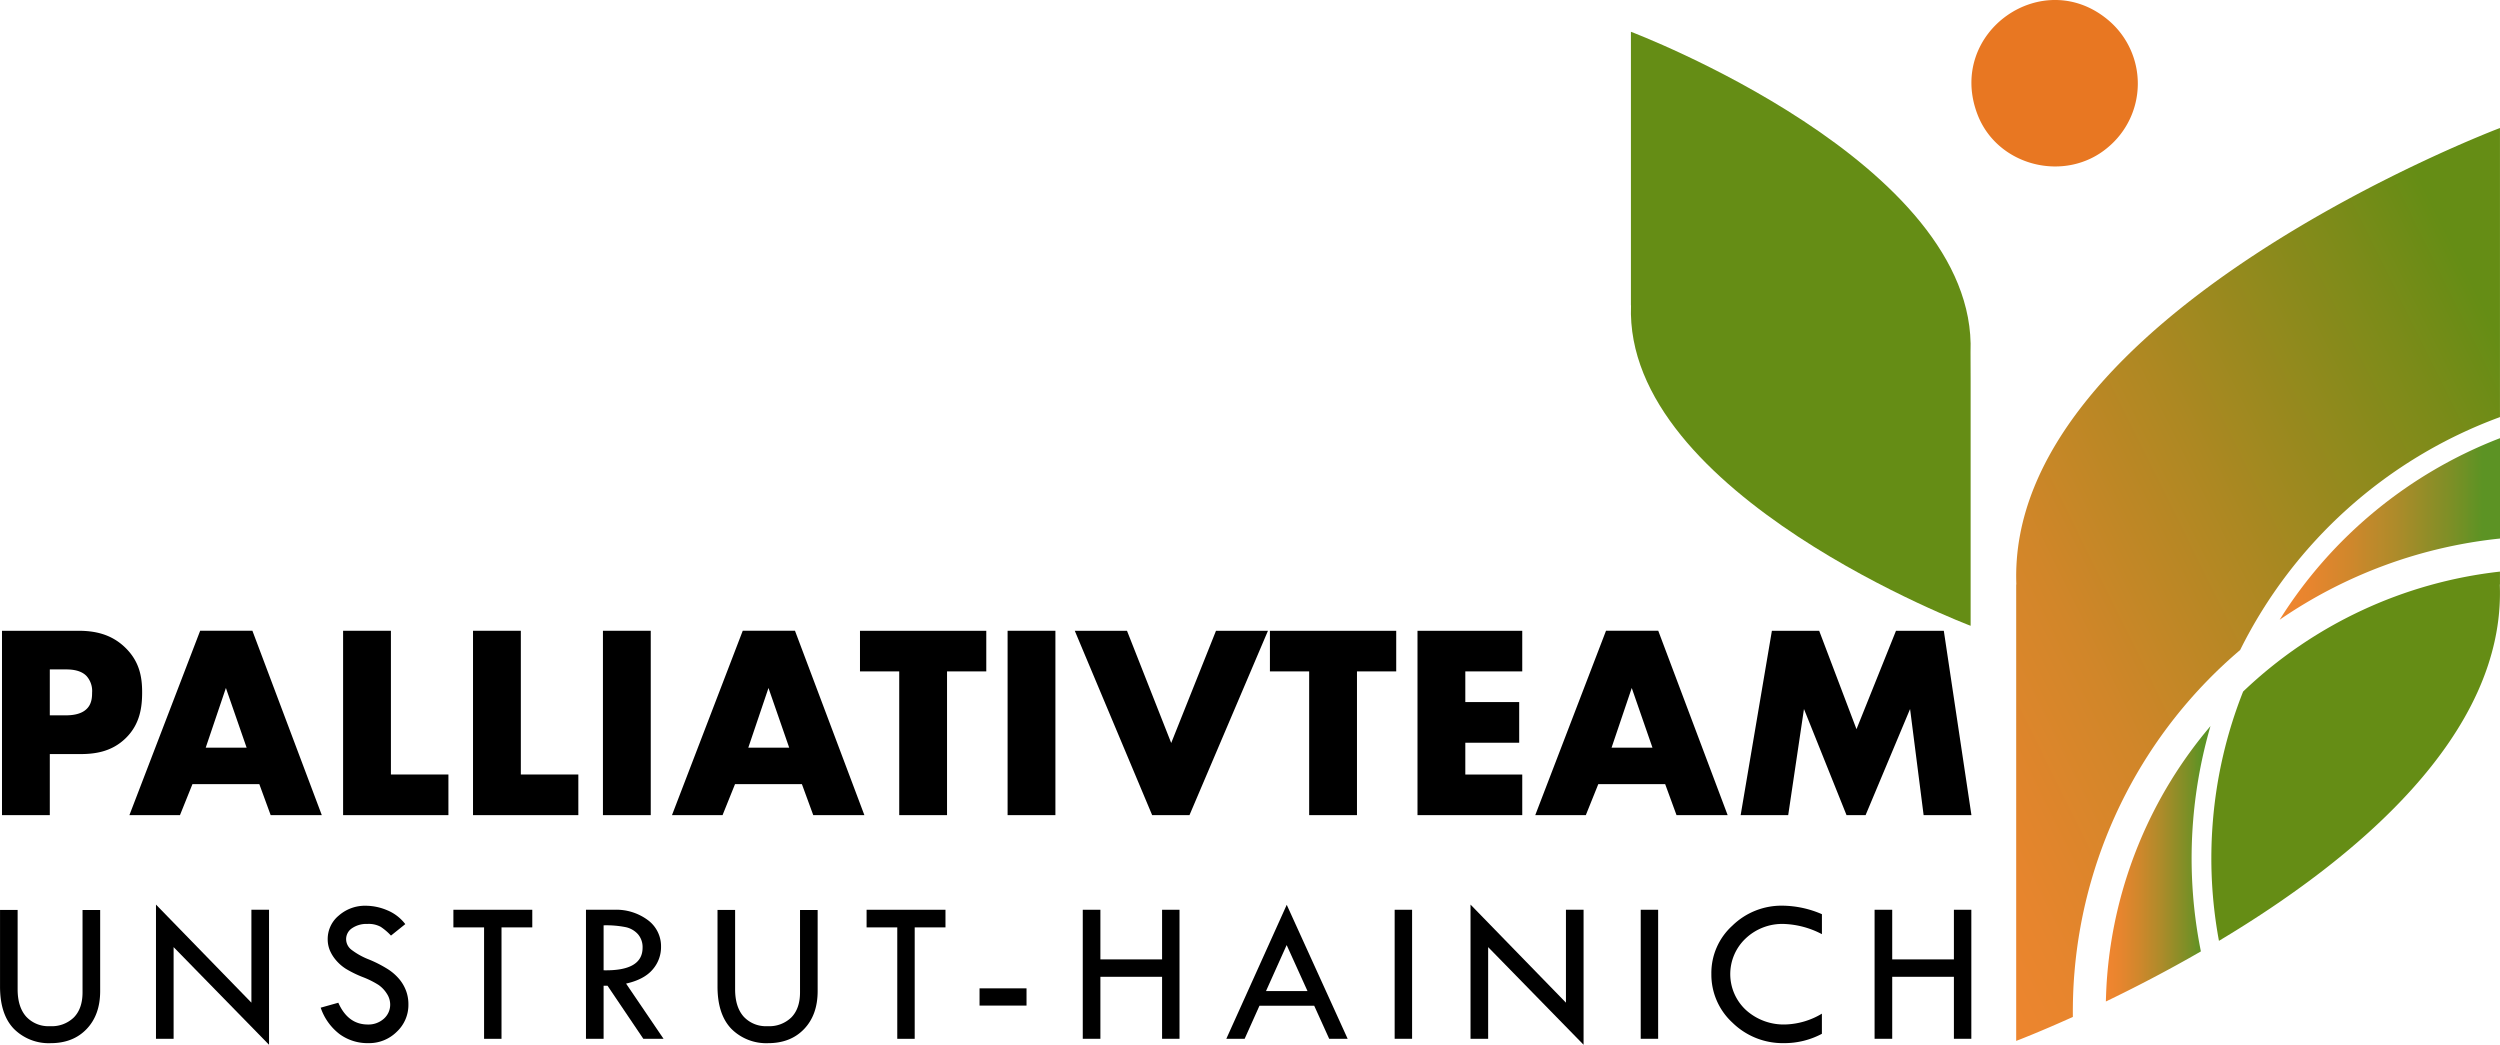 <?xml version="1.0" encoding="UTF-8"?> <svg xmlns="http://www.w3.org/2000/svg" xmlns:xlink="http://www.w3.org/1999/xlink" width="752.98" height="314.673" viewBox="0 0 752.98 314.673"><defs><style> .cls-1 { fill: #658d15; } .cls-2 { fill: url(#linear-gradient); } .cls-3 { fill: url(#linear-gradient-2); } .cls-4 { fill: url(#linear-gradient-3); } .cls-5 { fill: #e87722; } </style><linearGradient id="linear-gradient" y1="0.5" x2="1" y2="0.5" gradientUnits="objectBoundingBox"><stop offset="0" stop-color="#f0852f"></stop><stop offset="0.02" stop-color="#f0852f"></stop><stop offset="0.14" stop-color="#e7852e"></stop><stop offset="0.31" stop-color="#d1872c"></stop><stop offset="0.53" stop-color="#ad8b2a"></stop><stop offset="0.78" stop-color="#7c8f26"></stop><stop offset="0.92" stop-color="#5c9324"></stop><stop offset="1" stop-color="#5c9324"></stop></linearGradient><linearGradient id="linear-gradient-2" x1="-0.14" y1="0.957" x2="0.927" y2="-0.022" gradientUnits="objectBoundingBox"><stop offset="0" stop-color="#f0852f"></stop><stop offset="0.02" stop-color="#f0852f"></stop><stop offset="0.14" stop-color="#e7852d"></stop><stop offset="0.33" stop-color="#d18629"></stop><stop offset="0.55" stop-color="#ad8822"></stop><stop offset="0.81" stop-color="#7c8b19"></stop><stop offset="0.92" stop-color="#658d15"></stop><stop offset="1" stop-color="#658d15"></stop></linearGradient><linearGradient id="linear-gradient-3" x1="0" x2="1" xlink:href="#linear-gradient"></linearGradient></defs><g id="Logo_PalliativUH_quer_RGB" transform="translate(0 0.003)"><g id="Gruppe_75" data-name="Gruppe 75"><g id="Gruppe_74" data-name="Gruppe 74"><path id="Pfad_45" data-name="Pfad 45" class="cls-1" d="M491.22,9.57s104.5,39.45,102.29,96.54l.03,8.7v73.67s-104.5-39.45-102.29-96.54h-.03V9.57Z"></path><g id="Gruppe_73" data-name="Gruppe 73"><path id="Pfad_46" data-name="Pfad 46" class="cls-2" d="M686.6,186.67a143.1,143.1,0,0,1,66.38-24.47V131.97a136.125,136.125,0,0,0-66.37,54.69Z"></path><path id="Pfad_47" data-name="Pfad 47" class="cls-3" d="M674.72,195.76a142,142,0,0,1,78.25-70.14V38.55S604.15,94.73,607.31,176.03h-.05V313.51s6.64-2.51,17.07-7.22c-.04-4.41.1-8.84.47-13.29a142.869,142.869,0,0,1,49.92-97.23Z"></path><path id="Pfad_48" data-name="Pfad 48" class="cls-4" d="M660.58,246.84a143.281,143.281,0,0,1,5.2-28.15,132.671,132.671,0,0,0-31.11,75.11c-.22,2.62-.33,5.23-.4,7.84,8.45-4.07,18.29-9.13,28.62-15.09a141.882,141.882,0,0,1-2.31-39.72Z"></path><path id="Pfad_49" data-name="Pfad 49" class="cls-1" d="M666.5,247.33a136.252,136.252,0,0,0,1.83,36.04c40.66-24.32,86.36-61.91,84.59-107.34h.05v-3.87a133.411,133.411,0,0,0-77.36,36.13,135.762,135.762,0,0,0-9.11,39.04Z"></path></g></g><path id="Pfad_50" data-name="Pfad 50" class="cls-5" d="M635.44,6.44a24.988,24.988,0,0,1-.6,37.98c-12.7,10.73-33.21,5.75-39.23-9.94-9.49-24.76,19.96-45.43,39.83-28.04Z"></path></g><g id="Gruppe_76" data-name="Gruppe 76"><path id="Pfad_51" data-name="Pfad 51" d="M0,274.07H5.31v23.89c0,3.54.85,6.27,2.55,8.21a9.1,9.1,0,0,0,7.21,2.9,9.508,9.508,0,0,0,7.21-2.67q2.58-2.67,2.58-7.52v-24.8h5.31v24.43q0,7.14-4.07,11.41t-10.84,4.27a14.832,14.832,0,0,1-11.09-4.33Q0,305.525.01,297.08v-23Z"></path><path id="Pfad_52" data-name="Pfad 52" d="M46.98,272.45l28.74,29.54V274.01h5.31v40.66L52.29,285.26v27.61H46.98Z"></path><path id="Pfad_53" data-name="Pfad 53" d="M122.06,278.34l-4.3,3.45a17.451,17.451,0,0,0-3.09-2.64,7.565,7.565,0,0,0-4-.87,7.7,7.7,0,0,0-4.64,1.29,3.937,3.937,0,0,0-1.78,3.33,4.034,4.034,0,0,0,1.56,3.12,21.3,21.3,0,0,0,5.3,2.96,36.91,36.91,0,0,1,5.83,3,15.115,15.115,0,0,1,3.43,3.06,12.036,12.036,0,0,1,1.99,3.54,11.659,11.659,0,0,1,.65,3.93,11.063,11.063,0,0,1-3.52,8.26,11.787,11.787,0,0,1-8.53,3.41,14.266,14.266,0,0,1-8.62-2.67,16.747,16.747,0,0,1-5.75-8.01l5.31-1.49q2.9,6.555,8.88,6.56a6.952,6.952,0,0,0,4.82-1.73,5.645,5.645,0,0,0,1.92-4.38,5.971,5.971,0,0,0-1.01-3.18,9.106,9.106,0,0,0-2.5-2.63,26.527,26.527,0,0,0-4.76-2.37,33.232,33.232,0,0,1-5.02-2.45,13.2,13.2,0,0,1-3.05-2.65,11.309,11.309,0,0,1-1.88-3.06,8.823,8.823,0,0,1-.6-3.26,9.139,9.139,0,0,1,3.36-7.12,11.936,11.936,0,0,1,8.15-2.94,16.655,16.655,0,0,1,6.44,1.37,13.141,13.141,0,0,1,5.43,4.18Z"></path><path id="Pfad_54" data-name="Pfad 54" d="M136.56,274.01h23.76v5.31h-9.27v33.56H145.8V279.32h-9.24v-5.31Z"></path><path id="Pfad_55" data-name="Pfad 55" d="M176.5,274.01h8.42a15.944,15.944,0,0,1,10.23,3.13,9.769,9.769,0,0,1,3.95,8.01,10.26,10.26,0,0,1-2.56,6.89q-2.55,2.985-7.97,4.21l11.29,16.63h-6.09L182.99,296.9H181.8v15.98h-5.31V274.02Zm5.3,4.69v13.54q11.745.24,11.74-6.8a5.938,5.938,0,0,0-1.37-4.04,6.92,6.92,0,0,0-3.66-2.14A29.8,29.8,0,0,0,181.8,278.7Z"></path><path id="Pfad_56" data-name="Pfad 56" d="M216.1,274.07h5.31v23.89c0,3.54.85,6.27,2.55,8.21a9.1,9.1,0,0,0,7.21,2.9,9.508,9.508,0,0,0,7.21-2.67q2.58-2.67,2.58-7.52v-24.8h5.31v24.43q0,7.14-4.07,11.41t-10.84,4.27a14.832,14.832,0,0,1-11.09-4.33q-4.17-4.335-4.16-12.78v-23Z"></path><path id="Pfad_57" data-name="Pfad 57" d="M261.01,274.01h23.76v5.31H275.5v33.56h-5.25V279.32h-9.24v-5.31Z"></path><path id="Pfad_58" data-name="Pfad 58" d="M295.03,297.68h14.15v5.19H295.03Z"></path><path id="Pfad_59" data-name="Pfad 59" d="M326.12,274.01h5.31v14.95h18.58V274.01h5.25v38.86h-5.25V294.2H331.43v18.67h-5.31Z"></path><path id="Pfad_60" data-name="Pfad 60" d="M387.55,272.51l18.35,40.36h-5.56l-4.51-9.95H379.34l-4.46,9.95h-5.52l18.2-40.36Zm-.02,12.13-6.22,13.86h12.5Z"></path><path id="Pfad_61" data-name="Pfad 61" d="M420.06,274.01h5.25v38.86h-5.25Z"></path><path id="Pfad_62" data-name="Pfad 62" d="M442.91,272.45l28.74,29.54V274.01h5.31v40.66l-28.74-29.41v27.61h-5.31Z"></path><path id="Pfad_63" data-name="Pfad 63" d="M494.17,274.01h5.25v38.86h-5.25Z"></path><path id="Pfad_64" data-name="Pfad 64" d="M548.75,275.35v6.01a26.58,26.58,0,0,0-11.56-3.08,16.028,16.028,0,0,0-11.41,4.37,14.746,14.746,0,0,0,.1,21.57,16.937,16.937,0,0,0,11.88,4.34,22.514,22.514,0,0,0,10.98-3.26v6.07a24,24,0,0,1-11.44,2.81,21.6,21.6,0,0,1-15.44-6.11,19.638,19.638,0,0,1-6.41-14.74,19.217,19.217,0,0,1,6.3-14.51,21.174,21.174,0,0,1,15.18-6.04,30.417,30.417,0,0,1,11.81,2.56Z"></path><path id="Pfad_65" data-name="Pfad 65" d="M564.61,274.01h5.31v14.95H588.5V274.01h5.25v38.86H588.5V294.2H569.92v18.67h-5.31Z"></path></g><g id="Gruppe_77" data-name="Gruppe 77"><path id="Pfad_66" data-name="Pfad 66" d="M15,227.11v18.4H.6V189.98H23.58c4.83,0,9.82.92,14.07,5,4.33,4.16,5.16,8.82,5.16,13.49,0,4.41-.58,9.57-4.91,13.82s-9.49,4.83-13.82,4.83H15.01Zm0-11.66h4.83c1.5,0,4.33-.17,6.08-1.75,1.75-1.5,1.83-3.75,1.83-5.08a6.75,6.75,0,0,0-1.67-5c-1.66-1.75-4.33-2-6.16-2H15v13.82Z"></path><path id="Pfad_67" data-name="Pfad 67" d="M78.11,236.18H57.96l-3.75,9.32H38.98l21.31-55.53H76.02l20.9,55.53H81.52Zm-3.83-10.99-6.24-17.98-6.08,17.98Z"></path><path id="Pfad_68" data-name="Pfad 68" d="M117.74,189.98v43.29h17.32v12.24H103.34V189.98Z"></path><path id="Pfad_69" data-name="Pfad 69" d="M156.87,189.98v43.29h17.32v12.24H142.47V189.98Z"></path><path id="Pfad_70" data-name="Pfad 70" d="M196,189.98v55.53H181.6V189.98Z"></path><path id="Pfad_71" data-name="Pfad 71" d="M241.53,236.18H221.38l-3.75,9.32H202.4l21.31-55.53h15.73l20.9,55.53h-15.4Zm-3.83-10.99-6.24-17.98-6.08,17.98H237.7Z"></path><path id="Pfad_72" data-name="Pfad 72" d="M285.24,202.22v43.29h-14.4V202.22H259.02V189.98h38.04v12.24Z"></path><path id="Pfad_73" data-name="Pfad 73" d="M317.88,189.98v55.53h-14.4V189.98Z"></path><path id="Pfad_74" data-name="Pfad 74" d="M339.44,189.98l13.32,33.8,13.49-33.8H381.9l-23.64,55.53H347.02l-23.31-55.53h15.73Z"></path><path id="Pfad_75" data-name="Pfad 75" d="M408.71,202.22v43.29h-14.4V202.22H382.49V189.98h38.04v12.24Z"></path><path id="Pfad_76" data-name="Pfad 76" d="M458.49,202.22H441.34v9.24h16.23V223.7H441.34v9.57h17.15v12.24H426.94V189.98h31.55v12.24Z"></path><path id="Pfad_77" data-name="Pfad 77" d="M501.54,236.18H481.39l-3.75,9.32H462.41l21.31-55.53h15.73l20.9,55.53h-15.4l-3.41-9.32Zm-3.83-10.99-6.24-17.98-6.08,17.98h12.32Z"></path><path id="Pfad_78" data-name="Pfad 78" d="M524.27,245.51l9.41-55.53h14.24l11.24,29.64,11.9-29.64h14.4l8.32,55.53h-14.4l-4.08-31.97-13.4,31.97h-5.74l-12.82-31.97-4.75,31.97H524.27Z"></path></g></g></svg> 